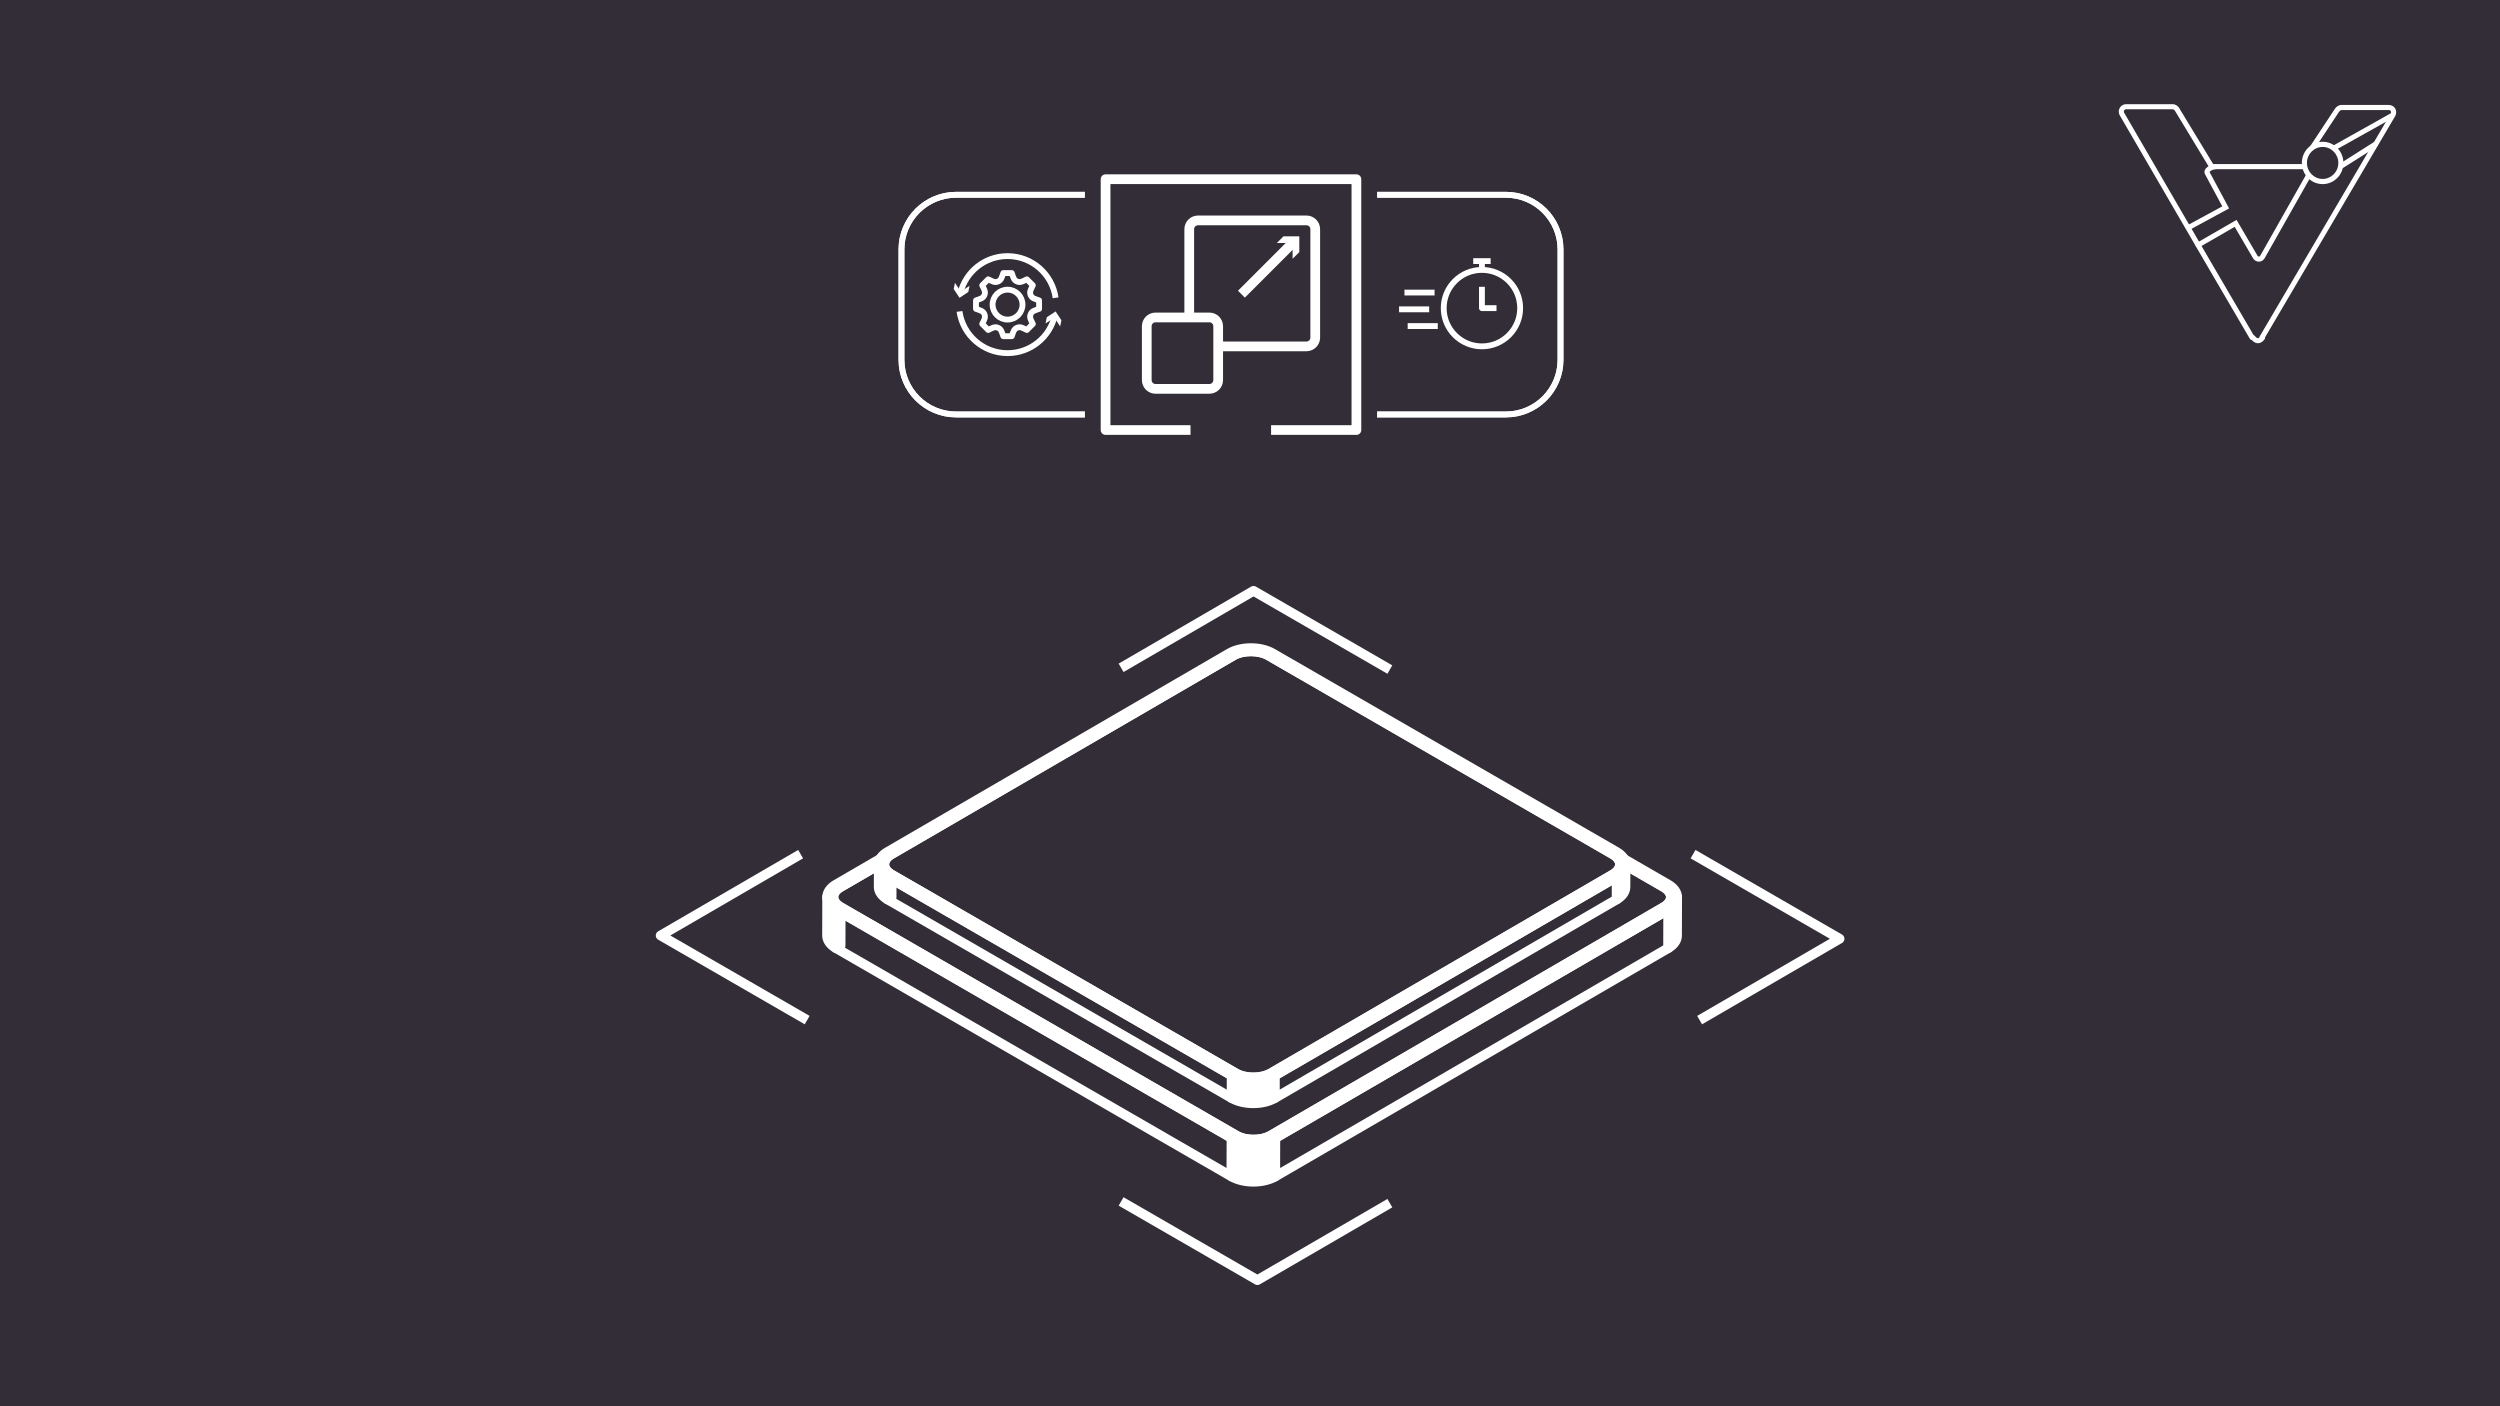 <svg width="1200" height="675" viewBox="0 0 1200 675" fill="none" xmlns="http://www.w3.org/2000/svg">
<rect width="1200" height="675" fill="#332D37"/>
<path d="M722.812 93.492H458.937C444.447 93.492 432.701 105.238 432.701 119.728V172.705C432.701 187.195 444.447 198.941 458.937 198.941H722.812C737.302 198.941 749.048 187.195 749.048 172.705V119.728C749.048 105.238 737.302 93.492 722.812 93.492Z" stroke="white" stroke-width="2.801" stroke-linejoin="round"/>
<path d="M458.937 93.492H538.15V198.941H458.937C444.459 198.941 432.701 187.184 432.701 172.705V119.728C432.701 105.25 444.459 93.492 458.937 93.492Z" stroke="white" stroke-width="2.801" stroke-linejoin="round"/>
<path d="M643.599 93.492H722.812C737.29 93.492 749.048 105.25 749.048 119.728V172.705C749.048 187.184 737.29 198.941 722.812 198.941H643.599V93.492Z" stroke="white" stroke-width="2.801" stroke-linejoin="round"/>
<path d="M530.674 84.266H520.762V220.485H530.674V84.266Z" fill="#332D37"/>
<path d="M660.988 84.266H651.075V220.485H660.988V84.266Z" fill="#332D37"/>
<path d="M571.451 206.417H530.674V86.016H651.075V206.417H610.119" fill="#332D37"/>
<path d="M571.451 206.417H530.674V86.016H651.075V206.417H610.119" stroke="white" stroke-width="4.668" stroke-linejoin="round"/>
<path d="M627.096 105.789H575.057C572.728 105.789 570.839 107.678 570.839 110.007V162.046C570.839 164.376 572.728 166.264 575.057 166.264H627.096C629.426 166.264 631.314 164.376 631.314 162.046V110.007C631.314 107.678 629.426 105.789 627.096 105.789Z" fill="#332D37" stroke="white" stroke-width="4.668" stroke-linejoin="round"/>
<path d="M580.509 152.373H554.663C552.334 152.373 550.445 154.261 550.445 156.591V182.437C550.445 184.766 552.334 186.655 554.663 186.655H580.509C582.838 186.655 584.727 184.766 584.727 182.437V156.591C584.727 154.261 582.838 152.373 580.509 152.373Z" fill="#332D37"/>
<path d="M580.509 152.373H554.663C552.334 152.373 550.445 154.261 550.445 156.591V182.437C550.445 184.766 552.334 186.655 554.663 186.655H580.509C582.838 186.655 584.727 184.766 584.727 182.437V156.591C584.727 154.261 582.838 152.373 580.509 152.373Z" stroke="white" stroke-width="4.668" stroke-linejoin="round"/>
<path d="M621.107 115.982L595.883 141.206" stroke="white" stroke-width="4.668" stroke-linejoin="round"/>
<path d="M612.861 116.646H620.443V124.228L623.669 121.011V113.43H616.077L612.861 116.646Z" fill="white"/>
<path d="M667.125 321.386L601.694 283.604L538.129 320.553" fill="#332D37"/>
<path d="M667.125 321.386L601.694 283.604L538.129 320.553" stroke="white" stroke-width="4.668" stroke-linejoin="round"/>
<path d="M538.129 576.688L603.56 614.459L667.125 577.521" fill="#332D37"/>
<path d="M538.129 576.688L603.56 614.459L667.125 577.521" stroke="white" stroke-width="4.668" stroke-linejoin="round"/>
<path d="M384.3 409.992L317.108 449.04L387.442 489.648" fill="#332D37"/>
<path d="M384.3 409.992L317.108 449.04L387.442 489.648" stroke="white" stroke-width="4.668" stroke-linejoin="round"/>
<path d="M608.738 316.186L608.685 334.651C604.066 331.983 596.579 331.983 591.992 334.651L592.045 316.186C596.632 313.519 604.119 313.519 608.738 316.186Z" fill="#332D37" stroke="white" stroke-width="4.668" stroke-linejoin="round"/>
<path d="M798.535 425.768L798.482 444.232L608.685 334.65L608.738 316.186L798.535 425.768Z" fill="#332D37" stroke="white" stroke-width="4.668" stroke-linejoin="round"/>
<path d="M592.045 316.186L591.992 334.65L403.429 444.232L403.481 425.768L592.045 316.186Z" fill="#332D37" stroke="white" stroke-width="4.668" stroke-linejoin="round"/>
<path d="M802.015 430.641L801.962 449.105C801.962 447.344 800.802 445.583 798.482 444.234L798.535 425.77C800.855 427.109 802.015 428.88 802.015 430.641Z" fill="#332D37" stroke="white" stroke-width="4.668" stroke-linejoin="round"/>
<path d="M801.952 449.359C801.973 443.2 802.004 437.053 802.004 430.894C802.004 430.81 802.004 430.726 802.004 430.631L801.952 449.095C801.952 449.179 801.952 449.264 801.952 449.359Z" fill="#332D37" stroke="white" stroke-width="4.668" stroke-linejoin="round"/>
<path d="M400.001 449.032L400.054 430.567C400.054 428.828 401.203 427.088 403.481 425.77L403.428 444.234C401.151 445.562 400.012 447.292 400.001 449.032Z" fill="#332D37" stroke="white" stroke-width="4.668" stroke-linejoin="round"/>
<path d="M400.001 449.074C400.001 449.074 400.001 449.053 400.001 449.042L400.054 430.578C400.054 430.578 400.054 430.599 400.054 430.61C400.033 436.768 400.022 442.916 400.001 449.074Z" fill="#332D37" stroke="white" stroke-width="4.668" stroke-linejoin="round"/>
<path d="M400.634 451.257C400.223 450.551 400.012 449.812 400.001 449.064C400.022 442.906 400.033 436.758 400.054 430.6C400.054 431.338 400.265 432.076 400.687 432.793C400.666 438.951 400.655 445.099 400.634 451.257Z" fill="#332D37" stroke="white" stroke-width="4.668" stroke-linejoin="round"/>
<path d="M400.634 451.255C400.634 451.255 400.634 451.139 400.634 451.086C400.655 444.991 400.666 438.886 400.687 432.791C400.761 432.918 400.845 433.044 400.94 433.181C400.919 439.339 400.908 445.487 400.887 451.645C400.803 451.519 400.718 451.392 400.634 451.255V451.255Z" fill="#332D37" stroke="white" stroke-width="4.668" stroke-linejoin="round"/>
<path d="M801.952 449.359C801.836 451.014 800.707 452.638 798.535 453.903L798.588 435.439C800.75 434.185 801.888 432.55 802.004 430.895C801.983 437.053 801.973 443.2 801.952 449.359Z" fill="#332D37" stroke="white" stroke-width="4.668" stroke-linejoin="round"/>
<path d="M593.331 545.02L593.279 563.484L403.481 453.902L403.534 435.438L593.331 545.02Z" fill="#332D37" stroke="white" stroke-width="4.668" stroke-linejoin="round"/>
<path d="M591.201 546.256L591.149 564.72L401.351 455.137L401.404 436.684L591.201 546.256Z" fill="#332D37" stroke="white" stroke-width="4.668" stroke-linejoin="round"/>
<path d="M403.481 453.904C402.332 453.24 401.457 452.47 400.877 451.648C400.898 445.49 400.908 439.342 400.929 433.184C401.509 434.006 402.374 434.776 403.534 435.44C403.523 440.976 403.502 448.368 403.481 453.904Z" fill="#332D37" stroke="white" stroke-width="4.668" stroke-linejoin="round"/>
<path d="M805.031 430.652L804.978 449.116C804.978 451.299 803.544 453.482 800.676 455.148L800.729 436.684C803.586 435.018 805.02 432.835 805.031 430.652Z" fill="#332D37" stroke="white" stroke-width="4.668" stroke-linejoin="round"/>
<path d="M396.986 449.031L397.038 430.566C397.038 432.781 398.493 434.995 401.404 436.682L401.351 455.147C398.43 453.459 396.975 451.245 396.986 449.031Z" fill="#332D37" stroke="white" stroke-width="4.668" stroke-linejoin="round"/>
<path d="M610.024 545.021L609.971 563.486C605.384 566.153 597.897 566.153 593.279 563.486L593.331 545.021C597.95 547.689 605.437 547.689 610.024 545.021Z" fill="#332D37" stroke="white" stroke-width="4.668" stroke-linejoin="round"/>
<path d="M612.165 546.256L612.112 564.72C606.354 568.063 596.948 568.063 591.149 564.72L591.201 546.256C597.001 549.599 606.407 549.599 612.165 546.256Z" fill="white" stroke="white" stroke-width="4.668" stroke-linejoin="round"/>
<path d="M798.588 435.438L798.535 453.902L609.971 563.484L610.024 545.02L798.588 435.438Z" fill="#332D37" stroke="white" stroke-width="4.668" stroke-linejoin="round"/>
<path d="M800.739 436.672L800.686 455.136L612.112 564.719L612.165 546.254L800.739 436.672Z" fill="#332D37" stroke="white" stroke-width="4.668" stroke-linejoin="round"/>
<path d="M798.535 425.769C803.154 428.437 803.175 432.771 798.588 435.439L610.024 545.021C605.437 547.689 597.95 547.689 593.332 545.021L403.534 435.439C398.915 432.771 398.894 428.437 403.481 425.769L592.045 316.186C596.632 313.519 604.119 313.519 608.738 316.186L798.535 425.769Z" fill="#332D37" stroke="white" stroke-width="4.668" stroke-linejoin="round"/>
<path d="M800.665 424.535C806.465 427.878 806.497 433.329 800.729 436.672L612.165 546.255C606.407 549.597 597.001 549.597 591.201 546.255L401.404 436.672C395.604 433.329 395.573 427.878 401.341 424.535L589.904 314.952C595.662 311.61 605.068 311.61 610.868 314.952L800.665 424.535V424.535ZM610.024 545.021L798.588 435.438C803.175 432.771 803.154 428.437 798.535 425.769L608.738 316.186C604.119 313.518 596.632 313.518 592.045 316.186L403.481 425.769C398.894 428.437 398.915 432.771 403.534 435.438L593.332 545.021C597.95 547.689 605.437 547.689 610.024 545.021Z" fill="#332D37" stroke="white" stroke-width="4.668" stroke-linejoin="round"/>
<path d="M608.927 314.659L608.896 325.51C604.214 322.811 596.611 322.8 591.95 325.51L591.982 314.659C596.642 311.949 604.245 311.96 608.927 314.659Z" fill="#332D37" stroke="white" stroke-width="4.668" stroke-linejoin="round"/>
<path d="M774.05 409.995L774.018 420.845L608.896 325.509L608.927 314.658L774.05 409.995Z" fill="#332D37" stroke="white" stroke-width="4.668" stroke-linejoin="round"/>
<path d="M591.982 314.658L591.95 325.509L427.914 420.845L427.945 409.995L591.982 314.658Z" fill="#332D37" stroke="white" stroke-width="4.668" stroke-linejoin="round"/>
<path d="M777.582 414.93L777.551 425.781C777.551 423.988 776.38 422.206 774.018 420.835L774.05 409.984C776.412 411.345 777.593 413.137 777.582 414.93Z" fill="#332D37" stroke="white" stroke-width="4.668" stroke-linejoin="round"/>
<path d="M424.434 425.717L424.465 414.866C424.465 413.094 425.625 411.333 427.935 409.994L427.903 420.845C425.594 422.184 424.434 423.956 424.434 425.717Z" fill="#332D37" stroke="white" stroke-width="4.668" stroke-linejoin="round"/>
<path d="M424.434 425.759C424.434 425.759 424.434 425.738 424.434 425.728L424.465 414.877C424.465 414.877 424.465 414.898 424.465 414.909C424.465 418.525 424.444 422.142 424.434 425.759Z" fill="#332D37" stroke="white" stroke-width="4.668" stroke-linejoin="round"/>
<path d="M776.813 428.174C776.813 424.557 776.834 420.94 776.844 417.323C777.329 416.554 777.582 415.742 777.582 414.93L777.551 425.78C777.551 426.592 777.308 427.404 776.813 428.174Z" fill="#332D37" stroke="white" stroke-width="4.668" stroke-linejoin="round"/>
<path d="M776.813 428.175C776.77 428.238 776.728 428.301 776.686 428.365C776.686 424.748 776.707 421.131 776.718 417.514C776.76 417.451 776.802 417.387 776.844 417.324C776.844 420.667 776.823 424.01 776.813 427.363C776.813 427.5 776.813 427.637 776.813 427.774C776.813 427.859 776.813 427.953 776.813 428.038C776.813 428.091 776.823 428.133 776.813 428.185V428.175Z" fill="#332D37" stroke="white" stroke-width="4.668" stroke-linejoin="round"/>
<path d="M774.408 430.45C774.408 426.833 774.429 423.216 774.44 419.6C775.442 418.967 776.201 418.26 776.718 417.512C776.718 421.129 776.697 424.745 776.686 428.362C776.159 429.111 775.4 429.828 774.408 430.45Z" fill="#332D37" stroke="white" stroke-width="4.668" stroke-linejoin="round"/>
<path d="M774.408 430.45C774.303 430.524 774.187 430.587 774.071 430.661L774.103 419.811C774.219 419.747 774.335 419.673 774.44 419.6C774.44 423.217 774.419 426.833 774.408 430.45Z" fill="#332D37" stroke="white" stroke-width="4.668" stroke-linejoin="round"/>
<path d="M593.11 515.138L593.078 525.989L427.966 430.663L427.998 419.812L593.11 515.138Z" fill="#332D37" stroke="white" stroke-width="4.668" stroke-linejoin="round"/>
<path d="M591.244 516.224L591.212 527.086L426.089 431.749L426.121 420.898L591.244 516.224Z" fill="#332D37" stroke="white" stroke-width="4.668" stroke-linejoin="round"/>
<path d="M427.966 430.664C425.625 429.314 424.444 427.532 424.434 425.761C424.434 422.144 424.455 418.527 424.465 414.91C424.476 416.692 425.657 418.464 427.998 419.814C427.998 423.072 427.977 427.406 427.966 430.664Z" fill="#332D37" stroke="white" stroke-width="4.668" stroke-linejoin="round"/>
<path d="M780.25 414.939L780.219 425.79C780.219 427.952 778.795 430.103 775.969 431.748L776.001 420.897C778.827 419.252 780.24 417.101 780.25 414.939Z" fill="#332D37" stroke="white" stroke-width="4.668" stroke-linejoin="round"/>
<path d="M421.777 425.708L421.808 414.857C421.808 417.04 423.242 419.234 426.121 420.9L426.089 431.75C423.211 430.084 421.766 427.901 421.777 425.708Z" fill="#332D37" stroke="white" stroke-width="4.668" stroke-linejoin="round"/>
<path d="M610.056 515.139L610.024 525.989C605.374 528.689 597.771 528.699 593.078 525.989L593.11 515.139C597.802 517.849 605.405 517.838 610.056 515.139Z" fill="#332D37" stroke="white" stroke-width="4.668" stroke-linejoin="round"/>
<path d="M611.954 516.234L611.922 527.085C606.228 530.396 596.938 530.386 591.212 527.085L591.244 516.234C596.969 519.545 606.27 519.545 611.954 516.234Z" fill="white" stroke="white" stroke-width="4.668" stroke-linejoin="round"/>
<path d="M774.103 419.805L774.071 430.666L610.024 525.992L610.056 515.141L774.103 419.805Z" fill="#332D37" stroke="white" stroke-width="4.668" stroke-linejoin="round"/>
<path d="M776.001 420.898L775.969 431.749L611.922 527.086L611.954 516.235L776.001 420.898Z" fill="#332D37" stroke="white" stroke-width="4.668" stroke-linejoin="round"/>
<path d="M774.05 409.995C778.742 412.705 778.763 417.102 774.103 419.812L610.056 515.149C605.405 517.848 597.802 517.859 593.11 515.149L427.998 419.823C423.316 417.123 423.284 412.716 427.945 410.006L591.992 314.669C596.653 311.959 604.256 311.97 608.938 314.669L774.05 409.995V409.995Z" fill="#332D37" stroke="white" stroke-width="4.668" stroke-linejoin="round"/>
<path d="M775.927 408.898C781.653 412.209 781.684 417.598 775.99 420.898L611.943 516.235C606.249 519.546 596.959 519.535 591.233 516.235L426.121 420.909C420.395 417.598 420.363 412.22 426.058 408.919L590.105 313.583C595.799 310.272 605.089 310.272 610.825 313.583L775.937 408.909L775.927 408.898ZM610.056 515.138L774.103 419.802C778.763 417.092 778.742 412.694 774.05 409.984L608.938 314.659C604.256 311.959 596.653 311.948 591.992 314.659L427.945 409.995C423.295 412.694 423.316 417.102 427.998 419.812L593.11 515.138C597.802 517.848 605.405 517.838 610.056 515.138Z" fill="#332D37" stroke="white" stroke-width="4.668" stroke-linejoin="round"/>
<path d="M498.765 148.262V144.182C496.677 143.443 495.37 143.232 494.705 141.63C494.041 140.027 494.832 138.941 495.77 136.948L492.891 134.069C490.92 135.007 489.823 135.809 488.21 135.134C486.607 134.47 486.396 133.141 485.658 131.074H481.577C480.839 133.141 480.628 134.47 479.025 135.134C477.422 135.798 476.336 135.007 474.343 134.069L471.464 136.948C472.403 138.93 473.204 140.016 472.529 141.63C471.865 143.232 470.526 143.443 468.47 144.182V148.262C470.526 148.99 471.865 149.211 472.529 150.814C473.194 152.428 472.382 153.545 471.464 155.496L474.343 158.386C476.315 157.447 477.412 156.646 479.025 157.32C480.628 157.985 480.839 159.313 481.577 161.38H485.658C486.396 159.313 486.607 157.985 488.22 157.31C489.812 156.646 490.899 157.436 492.891 158.386L495.77 155.496C494.832 153.524 494.03 152.428 494.705 150.825C495.37 149.222 496.709 149.011 498.765 148.273V148.262ZM483.623 153.398C479.658 153.398 476.441 150.182 476.441 146.217C476.441 142.252 479.658 139.036 483.623 139.036C487.587 139.036 490.804 142.252 490.804 146.217C490.804 150.182 487.587 153.398 483.623 153.398Z" stroke="white" stroke-width="2.801" stroke-linejoin="round"/>
<path d="M506.684 142.951C505.092 131.636 495.38 122.926 483.623 122.926C472.709 122.926 463.545 130.444 461.025 140.578" stroke="white" stroke-width="2.801" stroke-linejoin="round"/>
<path d="M458.378 135.76L461.172 139.978L465.39 137.183L464.779 140.157L460.561 142.951L457.777 138.733L458.378 135.76Z" fill="white"/>
<path d="M460.561 149.484C462.153 160.799 471.865 169.509 483.622 169.509C494.547 169.509 503.7 161.991 506.22 151.846" stroke="white" stroke-width="2.801" stroke-linejoin="round"/>
<path d="M508.878 156.676L506.083 152.458L501.865 155.252L502.466 152.279L506.684 149.484L509.479 153.702L508.878 156.676Z" fill="white"/>
<path d="M711.329 166.251C721.462 166.251 729.677 158.036 729.677 147.903C729.677 137.769 721.462 129.555 711.329 129.555C701.196 129.555 692.981 137.769 692.981 147.903C692.981 158.036 701.196 166.251 711.329 166.251Z" stroke="white" stroke-width="2.801" stroke-linejoin="round"/>
<path d="M711.329 137.676V147.904H718.32" stroke="white" stroke-width="2.801" stroke-linejoin="round"/>
<path d="M711.329 129.557V125.328" stroke="white" stroke-width="2.801" stroke-linejoin="round"/>
<path d="M707.153 125.328H715.515" stroke="white" stroke-width="2.801" stroke-linejoin="round"/>
<path d="M690.134 156.508H675.687" stroke="white" stroke-width="2.801" stroke-linejoin="round"/>
<path d="M686 148.475H671.543" stroke="white" stroke-width="2.801" stroke-linejoin="round"/>
<path d="M688.594 140.438H674.137" stroke="white" stroke-width="2.801" stroke-linejoin="round"/>
<path d="M815.808 489.654L883 450.606L812.665 409.998" fill="#332D37"/>
<path d="M815.808 489.654L883 450.606L812.665 409.998" stroke="white" stroke-width="4.668" stroke-linejoin="round"/>
<path fill-rule="evenodd" clip-rule="evenodd" d="M1122.85 53.489L1111.12 71.243C1110.74 71.808 1109.99 71.978 1109.42 71.605C1108.86 71.243 1108.69 70.487 1109.06 69.922L1120.81 52.145C1121.11 51.693 1121.54 51.275 1122.04 50.959C1122.54 50.643 1123.17 50.383 1123.88 50.383H1146.62C1149.46 50.383 1150.95 53.252 1149.77 55.601L1149.74 55.635L1086.83 162.603C1086.5 163.19 1085.74 163.382 1085.15 163.043C1084.56 162.704 1084.37 161.959 1084.71 161.372L1147.58 54.483C1147.79 54.042 1147.73 53.624 1147.58 53.331C1147.41 53.048 1147.1 52.822 1146.62 52.822H1123.88C1123.77 52.822 1123.59 52.868 1123.37 53.014C1123.16 53.15 1122.98 53.342 1122.86 53.5L1122.85 53.489Z" fill="white"/>
<path fill-rule="evenodd" clip-rule="evenodd" d="M1017.44 55.297C1016.19 53.106 1017.71 50 1020.54 50H1042.92C1043.62 50 1044.27 50.26 1044.75 50.576C1045.25 50.892 1045.68 51.321 1045.97 51.773V51.796L1062.33 78.766H1105.58C1106.26 78.766 1106.8 79.32 1106.8 79.986C1106.8 80.653 1106.26 81.206 1105.58 81.206H1060.95L1043.93 53.106C1043.82 52.948 1043.65 52.767 1043.43 52.632C1043.21 52.485 1043.02 52.44 1042.92 52.44H1020.54C1020.12 52.44 1019.79 52.666 1019.6 53.004C1019.4 53.366 1019.4 53.772 1019.57 54.066L1059.84 123.413L1082.02 161.35C1082.36 161.938 1082.17 162.683 1081.58 163.022C1081 163.361 1080.25 163.169 1079.91 162.581L1057.73 124.633L1017.44 55.297Z" fill="white"/>
<path fill-rule="evenodd" clip-rule="evenodd" d="M1108.49 83.543C1109.07 83.87 1109.29 84.615 1108.95 85.203L1087.05 123.908C1086.43 124.993 1085.37 125.602 1084.25 125.602C1083.13 125.602 1082.06 124.992 1081.45 123.92L1072.65 108.887L1055.7 118.668C1055.11 119.007 1054.36 118.803 1054.01 118.227C1053.67 117.64 1053.88 116.894 1054.47 116.556L1073.54 105.555L1083.58 122.711C1083.79 123.061 1084.06 123.163 1084.26 123.163C1084.46 123.163 1084.73 123.061 1084.93 122.711L1106.83 84.017C1107.15 83.43 1107.91 83.215 1108.5 83.554L1108.49 83.543Z" fill="white"/>
<path fill-rule="evenodd" clip-rule="evenodd" d="M1060.58 82.55C1060.65 82.426 1060.84 82.234 1061.16 82.008C1061.87 81.522 1062.8 81.229 1063.31 81.229C1063.98 81.229 1064.52 80.686 1064.52 80.009C1064.52 79.331 1063.98 78.789 1063.31 78.789C1062.2 78.789 1060.81 79.309 1059.81 79.986C1059.3 80.336 1058.78 80.799 1058.45 81.387C1058.1 82.019 1057.97 82.844 1058.42 83.657L1066.7 99.051L1050.26 107.973C1049.68 108.301 1049.46 109.035 1049.78 109.634C1050.09 110.221 1050.83 110.447 1051.42 110.119L1069.97 100.034L1060.58 82.561V82.55Z" fill="white"/>
<path fill-rule="evenodd" clip-rule="evenodd" d="M1114.87 70.532C1110.71 70.532 1107.33 73.965 1107.33 78.212C1107.33 82.458 1110.71 85.892 1114.87 85.892C1119.02 85.892 1122.4 82.458 1122.4 78.212C1122.4 73.965 1119.02 70.532 1114.87 70.532ZM1104.89 78.212C1104.89 72.599 1109.37 68.047 1114.87 68.047C1120.37 68.047 1124.84 72.599 1124.84 78.212C1124.84 83.825 1120.37 88.377 1114.87 88.377C1109.37 88.377 1104.89 83.825 1104.89 78.212V78.212Z" fill="white"/>
<path fill-rule="evenodd" clip-rule="evenodd" d="M1149.25 54.834C1149.57 55.41 1149.37 56.144 1148.78 56.472L1120.88 72.103C1120.3 72.431 1119.57 72.227 1119.24 71.64C1118.91 71.064 1119.11 70.33 1119.7 70.002L1147.61 54.371C1148.19 54.044 1148.92 54.247 1149.25 54.834V54.834Z" fill="white"/>
<path fill-rule="evenodd" clip-rule="evenodd" d="M1141.16 68.646C1141.52 69.256 1141.34 70.047 1140.75 70.419L1124.84 80.505C1124.25 80.878 1123.47 80.697 1123.11 80.087C1122.75 79.478 1122.93 78.687 1123.52 78.314L1139.43 68.228C1140.02 67.856 1140.8 68.036 1141.16 68.646Z" fill="white"/>
<path fill-rule="evenodd" clip-rule="evenodd" d="M1081.52 162.117L1080.54 162.795C1080.17 162.241 1080.31 161.496 1080.85 161.123C1081.39 160.751 1082.13 160.886 1082.49 161.428C1082.49 161.428 1082.51 161.473 1082.53 161.496C1082.58 161.553 1082.64 161.632 1082.74 161.722C1082.92 161.914 1083.15 162.106 1083.4 162.23C1083.63 162.343 1083.83 162.366 1084.03 162.309C1084.25 162.253 1084.62 162.049 1085.11 161.394C1085.5 160.864 1086.24 160.751 1086.77 161.157C1087.29 161.553 1087.4 162.309 1087 162.84C1086.3 163.789 1085.52 164.387 1084.67 164.636C1083.8 164.884 1083.01 164.704 1082.4 164.41C1081.8 164.128 1081.35 163.721 1081.05 163.405C1080.91 163.247 1080.78 163.1 1080.69 162.998C1080.65 162.942 1080.61 162.897 1080.59 162.863L1080.56 162.817V162.795C1080.56 162.795 1080.88 162.565 1081.53 162.106L1081.52 162.117Z" fill="white"/>
</svg>